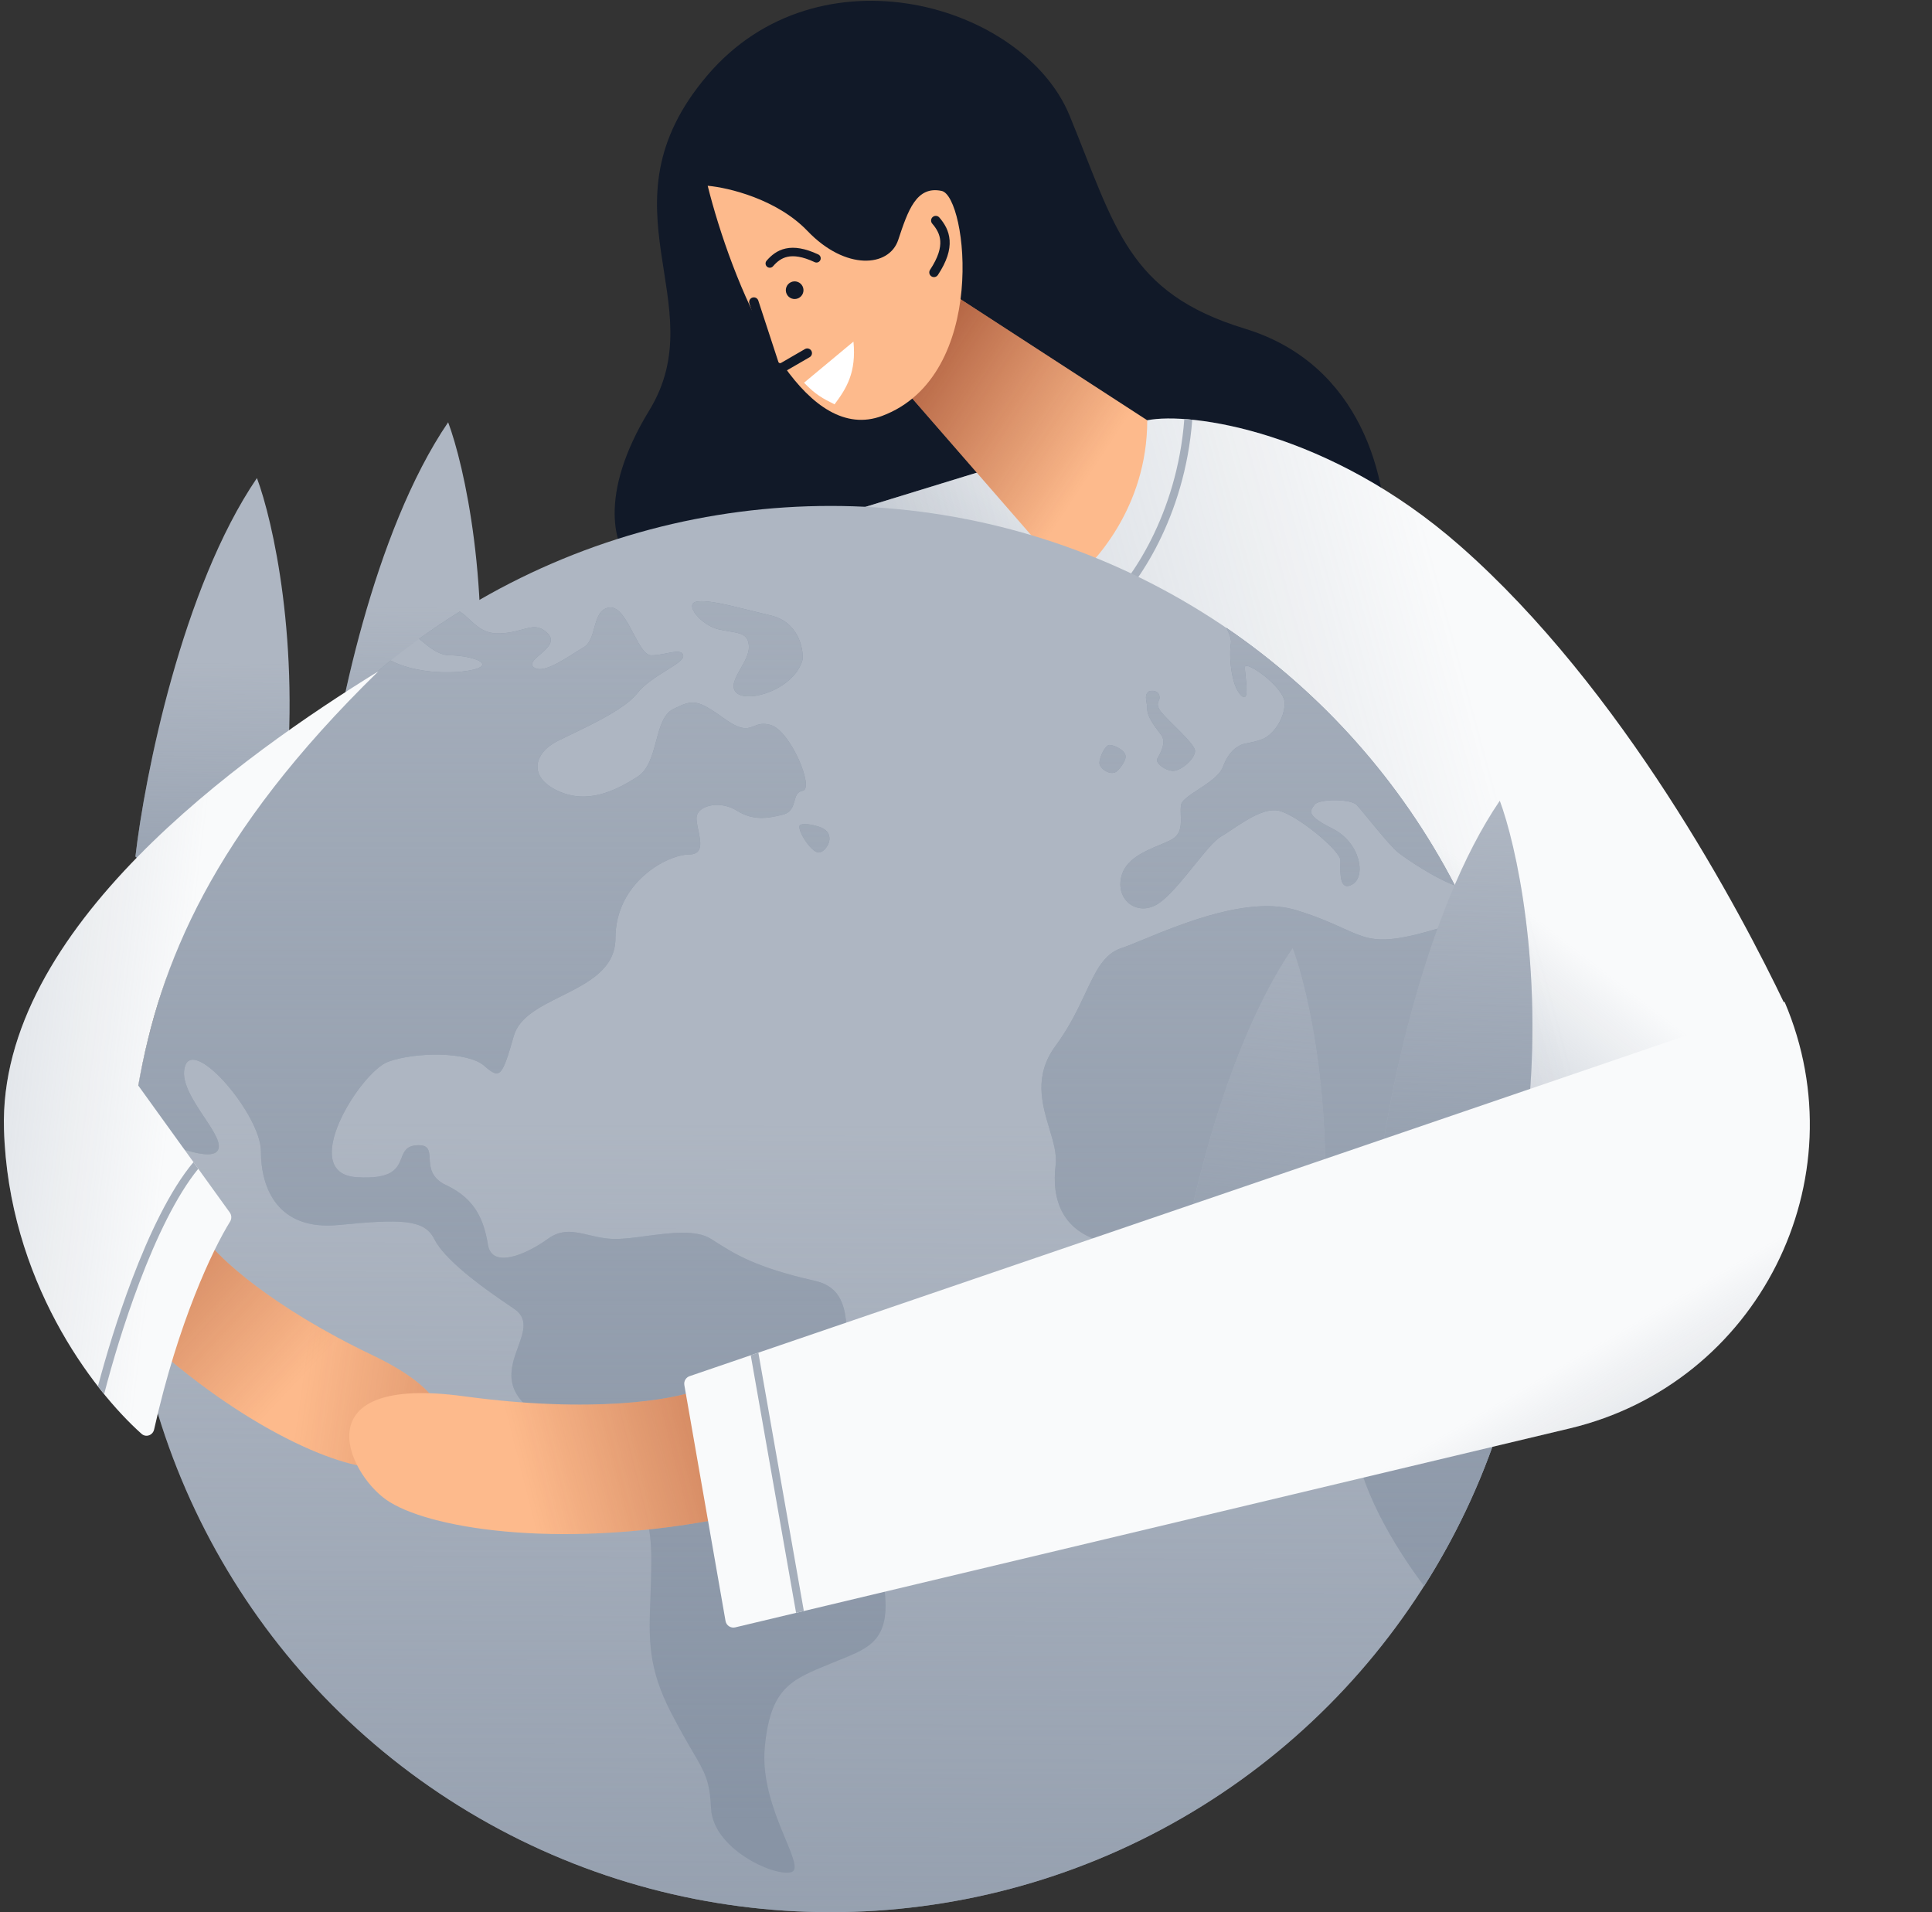<svg class="w-auto max-w-[16rem] h-40 text-gray-800 dark:text-white" aria-hidden="true" width="485" height="480" viewBox="0 0 485 480" fill="none" xmlns="http://www.w3.org/2000/svg">
<rect x="0" y="0" width="485" height="480" fill="#333333" stroke="none"/>
<path d="M64.5 120C45.7 147.6 36.333 194.833 34 215C44.833 225.667 67.5 237.5 71.5 199.5C75.5 161.5 68.5 130.667 64.5 120Z" fill="#aeb6c2"/>
<path d="M64.5 120C45.7 147.6 36.333 194.833 34 215C44.833 225.667 67.5 237.5 71.5 199.5C75.5 161.5 68.5 130.667 64.5 120Z" fill="url(#paint0_linear_344_2297)"/>
<path d="M112.5 106C93.7 133.6 84.333 180.833 82 201C92.833 211.667 115.5 223.5 119.5 185.5C123.5 147.5 116.5 116.667 112.5 106Z" fill="#aeb6c2"/>
<path d="M112.5 106C93.7 133.6 84.333 180.833 82 201C92.833 211.667 115.5 223.5 119.5 185.5C123.5 147.5 116.5 116.667 112.5 106Z" fill="url(#paint1_linear_344_2297)"/>
<path d="M162.999 103C149.799 124.6 154.499 137.667 158.499 141.5L235.999 161.5C273.166 159.167 347.599 151.1 347.999 137.5C348.499 120.5 341.999 91.5 312.499 82.5C282.999 73.5 279.999 57 268.499 29C256.999 1 205.499 -14 177.499 19C149.499 52 179.499 76 162.999 103Z" fill="#111928"/>
<path d="M366.5 137C333.7 108.2 298.833 103.333 288 105.499L198.5 133L252 168.5L379.5 308.5L448 252C437 229 407.5 173 366.5 137Z" fill="#F9FAFB"/>
<path d="M366.5 137C333.7 108.2 298.833 103.333 288 105.499L198.5 133L252 168.5L379.5 308.5L448 252C437 229 407.5 173 366.5 137Z" fill="url(#paint2_linear_344_2297)"/>
<path d="M366.5 137C333.7 108.2 298.833 103.333 288 105.499L198.5 133L252 168.5L379.5 308.5L448 252C437 229 407.5 173 366.5 137Z" fill="url(#paint3_linear_344_2297)"/>
<path fill-rule="evenodd" clip-rule="evenodd" d="M299.297 105.358C297.444 129.991 285.373 147.029 279.177 152.736L277.822 151.264C283.68 145.869 295.497 129.284 297.305 105.188C297.949 105.233 298.613 105.289 299.297 105.358Z" fill="#a5aebb"/>
<path d="M269 146L228.672 99.637L238.202 73.216L288 105.5C288 127.5 274.459 141.744 269 146Z" fill="#FDBA8C"/>
<path d="M269 146L228.672 99.637L238.202 73.216L288 105.5C288 127.5 274.459 141.744 269 146Z" fill="url(#paint4_linear_344_2297)"/>
<path d="M236.394 47.926C242.771 49.285 248.289 94.356 221.436 104.406C212.155 107.88 203.774 101.788 196.794 91.924C196.274 91.189 196.036 92.522 195.532 91.748C195.041 90.994 194.282 88.132 193.806 87.345C186.149 74.68 180.5 58.036 177.654 46.632C182.815 47.081 195.052 49.98 202.712 57.985C212.287 67.99 223.213 67.067 225.481 60.234C227.924 52.874 230.018 46.568 236.394 47.926Z" fill="#FDBA8C"/>
<path fill-rule="evenodd" clip-rule="evenodd" d="M188.875 74.701C189.493 74.499 190.158 74.836 190.36 75.454L195.401 90.853C195.491 91.127 195.811 91.25 196.061 91.105L202.067 87.624C202.63 87.298 203.35 87.49 203.676 88.052C204.002 88.615 203.811 89.336 203.248 89.662L197.242 93.142C195.696 94.038 193.718 93.283 193.162 91.585L188.122 76.187C187.92 75.569 188.257 74.903 188.875 74.701Z" fill="#111928"/>
<path fill-rule="evenodd" clip-rule="evenodd" d="M209.5 101.5C206.5 100 204.805 99.124 201.84 96.075L214.248 85.747C215 93.5 212.5 97.5 209.5 101.5Z" fill="white"/>
<path fill-rule="evenodd" clip-rule="evenodd" d="M236.038 60.498C235.925 58.77 235.12 57.406 234.021 56.133C233.595 55.641 233.65 54.897 234.142 54.472C234.634 54.047 235.378 54.101 235.803 54.593C237.073 56.064 238.228 57.901 238.389 60.343C238.549 62.773 237.712 65.597 235.442 69.032C235.083 69.575 234.352 69.724 233.81 69.365C233.267 69.007 233.118 68.276 233.477 67.733C235.579 64.553 236.153 62.238 236.038 60.498Z" fill="#111928"/>
<path d="M201.49 71.902C202.012 73.009 201.537 74.33 200.429 74.852C199.322 75.373 198.001 74.899 197.48 73.791C196.958 72.684 197.433 71.363 198.54 70.841C199.648 70.32 200.968 70.795 201.49 71.902Z" fill="#111928"/>
<path fill-rule="evenodd" clip-rule="evenodd" d="M197.699 64.461C196.167 64.789 195.05 65.689 194.055 66.84C193.67 67.285 192.997 67.334 192.552 66.949C192.106 66.564 192.058 65.891 192.443 65.446C193.592 64.116 195.086 62.841 197.252 62.377C199.407 61.914 202.045 62.293 205.419 63.875C205.951 64.125 206.181 64.76 205.931 65.293C205.681 65.826 205.046 66.055 204.513 65.805C201.39 64.34 199.242 64.13 197.699 64.461Z" fill="#111928"/>
<circle cx="208.5" cy="303.5" r="176.5" fill="#aeb6c2"/>
<circle cx="208.5" cy="303.5" r="176.5" fill="url(#paint5_linear_344_2297)"/>
<path fill-rule="evenodd" clip-rule="evenodd" d="M357.51 398.138C374.916 370.788 385 338.322 385 303.5C385 277.572 379.409 252.95 369.368 230.773C367.253 231.244 364.894 231.94 362.433 232.666C358.687 233.771 354.706 234.945 351 235.501C344.7 236.446 341.972 235.207 337.189 233.036C334.381 231.762 330.864 230.165 325.5 228.501C313.765 224.859 297.116 231.697 287.219 235.762C284.887 236.72 282.93 237.524 281.5 238.001C277.089 239.471 275.099 243.709 272.479 249.291C270.644 253.198 268.501 257.765 265 262.501C259.455 270.002 261.57 277.079 263.433 283.313C264.426 286.636 265.348 289.719 265 292.501C264 300.501 266 311 281.5 312.5C287.945 313.124 295.428 312.364 302.726 311.623C312.979 310.583 322.866 309.579 329 312.5C338.956 317.241 339.472 338.163 339.925 356.515C339.937 357.011 339.949 357.505 339.962 357.998C339.974 358.501 339.987 359.002 340 359.501C340.34 372.411 350.323 388.64 357.51 398.138ZM307.871 157.611C331.939 174.036 351.732 196.261 365.24 222.274C360.165 220.431 353.007 215.606 351 214.001C349.397 212.718 346.15 208.763 343.63 205.695C342.22 203.978 341.038 202.539 340.5 202.001C339 200.501 331 200.501 330 202.001C329.923 202.116 329.844 202.228 329.765 202.339C328.82 203.669 328.038 204.769 334.5 208.001C341.5 211.501 343 220.001 339.5 222.001C336.362 223.794 336.44 219.557 336.489 216.86V216.858V216.856V216.854V216.853V216.851C336.495 216.544 336.5 216.256 336.5 216.001C336.5 213.501 325.5 204.5 321 203.5C317.512 202.725 312.821 205.856 309.258 208.235C308.225 208.925 307.287 209.551 306.5 210.001C304.887 210.923 302.423 213.97 299.747 217.28C296.617 221.152 293.195 225.384 290.5 227.001C285.5 230.001 280 226.001 281.5 220.001C282.591 215.638 287.382 213.655 291.069 212.128C292.453 211.555 293.681 211.046 294.5 210.501C296.585 209.111 296.497 206.756 296.417 204.609C296.381 203.666 296.348 202.763 296.5 202.001C296.73 200.853 298.644 199.601 300.794 198.194C303.328 196.536 306.189 194.665 307 192.501C308.5 188.501 310.5 187.501 311.5 187.001C311.936 186.783 312.562 186.66 313.336 186.508C314.338 186.311 315.59 186.065 317 185.501C319.5 184.501 322.5 180.5 322.5 176.501C322.5 172.501 312.5 165.501 312.5 167.501C312.5 167.975 312.584 168.757 312.68 169.643C312.986 172.494 313.408 176.408 311.5 174.501C309 172.001 308.5 164.501 309 161.501C309.165 160.511 308.656 159.09 307.871 157.611ZM115.424 153.508C116.318 154.067 117.104 154.8 117.907 155.547C119.721 157.237 121.615 159.001 125 159.001C127.517 159.001 129.433 158.476 131.041 158.036C133.586 157.34 135.355 156.856 137.5 159.001C139.446 160.947 137.373 162.738 135.579 164.289C134.146 165.527 132.89 166.613 134 167.501C136.006 169.106 140.589 166.203 144.129 163.96L144.129 163.96C145.001 163.408 145.809 162.896 146.5 162.501C148.079 161.598 148.64 159.577 149.194 157.584C149.868 155.159 150.53 152.775 153 152.501C155.423 152.231 157.266 155.731 158.998 159.019C160.482 161.838 161.885 164.501 163.5 164.501C164.778 164.501 166.122 164.234 167.339 163.993C169.454 163.574 171.183 163.231 171.5 164.501C171.75 165.501 169.75 166.751 167.25 168.313C164.75 169.876 161.75 171.751 160 174.001C157.078 177.757 149.279 181.514 143.291 184.398C142.106 184.968 140.992 185.505 140 186.001C134 189.001 132.5 195.001 140 198.5C147.5 202 154.5 198.5 160 195.001C162.786 193.228 163.776 189.531 164.724 185.989C165.648 182.538 166.533 179.234 169 178C174 175.5 175 175.5 182 180.5C186.194 183.496 187.696 182.902 189.301 182.267C190.375 181.842 191.496 181.399 193.5 182C198.5 183.5 204.5 198 201.5 198.5C200.099 198.734 199.788 199.841 199.448 201.055C199.059 202.441 198.631 203.967 196.5 204.5C192.5 205.5 189 206 185 203.5C181 201 176 202 175 204.5C174.655 205.364 174.966 206.824 175.294 208.366C175.916 211.287 176.6 214.5 173 214.5C167.5 214.5 154.5 221.5 154.5 235.5C154.5 243.27 147.571 246.727 140.89 250.061C135.533 252.734 130.335 255.327 129 260C126 270.5 125.5 271 121.5 267.5C117.5 264.001 104.5 264 97.5 266.5C90.5 269 74.5 294.5 89.5 295.5C98.647 296.11 99.799 293.187 100.78 290.7C101.407 289.108 101.964 287.695 104.5 287.5C107.66 287.257 107.748 288.786 107.865 290.824C107.989 292.978 108.146 295.701 112 297.5C119.5 301 121.5 306.5 122.5 312.5C123.5 318.5 132 315 137.5 311C141.033 308.431 144.153 309.162 147.788 310.014C149.812 310.488 151.996 311 154.5 311C156.732 311 159.421 310.644 162.227 310.273C168.223 309.48 174.754 308.616 178.5 311C178.75 311.159 178.999 311.318 179.248 311.477C184.476 314.818 189.705 318.159 204.5 321.5C212.911 323.399 212.783 330.745 212.584 342.18C212.416 351.819 212.198 364.363 217 379C227.181 410.026 221.38 412.38 210.991 416.597C210.665 416.729 210.335 416.863 210 417C209.489 417.209 208.99 417.412 208.503 417.609L208.49 417.615C198.494 421.671 193.43 423.726 192 438.5C191.16 447.178 194.709 455.699 197.205 461.694C199.168 466.408 200.481 469.56 198.5 470C194 471 179 464 178.5 454C178.15 447 177.065 445.145 173.873 439.688C172.505 437.349 170.75 434.35 168.5 430C162.624 418.639 162.886 411.575 163.276 401.112L163.276 401.112C163.383 398.221 163.5 395.072 163.5 391.5C163.5 375 157.5 367 137.5 356.5C125.632 350.269 128.025 343.686 130.053 338.109C131.442 334.288 132.659 330.94 129 328.5C120 322.5 111.5 316 109 311C106.5 306 100.5 306 85 307.5C69.5 309 65.5 298 65.5 289C65.5 280 49 260.5 46.5 267.5C45.158 271.258 48.427 276.169 51.279 280.453C53.739 284.149 55.89 287.379 54.5 289C52.122 291.775 39.398 286.268 33.168 283.086C38.618 235.768 62.781 194.145 98.068 165.807C106.079 169.954 118.059 168.965 120.5 167.501C123 166.001 117 164.501 113 164.501C110.282 164.501 108.025 162.653 106.388 161.313C105.942 160.948 105.542 160.62 105.191 160.378C108.517 157.973 111.93 155.681 115.424 153.508ZM201.5 165.501C201.667 162.501 200.3 156.101 193.5 154.501C191.627 154.06 189.851 153.619 188.182 153.205C182.281 151.74 177.729 150.611 175 151.001C171.5 151.501 176 156.999 180.5 158C181.4 158.2 182.24 158.34 183.008 158.468C186.08 158.981 188 159.301 188 162.501C188 164.17 186.955 166.014 185.955 167.778C184.559 170.239 183.252 172.545 185 174.001C188 176.5 199.5 173.001 201.5 165.501ZM291 174.501C290.6 173.301 289.167 173.334 288.5 173.501C287.465 174.191 287.621 175.119 287.816 176.286C287.904 176.81 288 177.381 288 178.001C288 179.86 289.729 182.151 291.177 184.071L291.185 184.082C291.292 184.224 291.397 184.363 291.5 184.501C292.82 186.26 291.43 188.794 290.737 190.059C290.642 190.231 290.56 190.38 290.5 190.501C290 191.501 292.5 193.501 294.5 193.501C296.5 193.501 300 190.501 300 188.501C300 187.331 297.266 184.624 294.795 182.177C293.039 180.439 291.416 178.831 291 178.001C290.44 176.881 290.664 176.388 290.882 175.908C291.053 175.531 291.22 175.161 291 174.501ZM280.5 193.501C281.333 192.667 282.9 190.701 282.5 189.501C282 188.001 279.5 187.001 278.5 187.001C277.5 187.001 276 190.001 276 191.501C276 193.001 279 195.001 280.5 193.501ZM201 207.001C202.2 206.601 204.5 207.167 205.5 207.501C210.5 209.001 207.5 214.001 205.5 214.001C203.5 214.001 199.5 207.501 201 207.001Z" fill="#8894a5"/>
<path fill-rule="evenodd" clip-rule="evenodd" d="M357.51 398.138C374.916 370.788 385 338.322 385 303.5C385 277.572 379.409 252.95 369.368 230.773C367.253 231.244 364.894 231.94 362.433 232.666C358.687 233.771 354.706 234.945 351 235.501C344.7 236.446 341.972 235.207 337.189 233.036C334.381 231.762 330.864 230.165 325.5 228.501C313.765 224.859 297.116 231.697 287.219 235.762C284.887 236.72 282.93 237.524 281.5 238.001C277.089 239.471 275.099 243.709 272.479 249.291C270.644 253.198 268.501 257.765 265 262.501C259.455 270.002 261.57 277.079 263.433 283.313C264.426 286.636 265.348 289.719 265 292.501C264 300.501 266 311 281.5 312.5C287.945 313.124 295.428 312.364 302.726 311.623C312.979 310.583 322.866 309.579 329 312.5C338.956 317.241 339.472 338.163 339.925 356.515C339.937 357.011 339.949 357.505 339.962 357.998C339.974 358.501 339.987 359.002 340 359.501C340.34 372.411 350.323 388.64 357.51 398.138ZM307.871 157.611C331.939 174.036 351.732 196.261 365.24 222.274C360.165 220.431 353.007 215.606 351 214.001C349.397 212.718 346.15 208.763 343.63 205.695C342.22 203.978 341.038 202.539 340.5 202.001C339 200.501 331 200.501 330 202.001C329.923 202.116 329.844 202.228 329.765 202.339C328.82 203.669 328.038 204.769 334.5 208.001C341.5 211.501 343 220.001 339.5 222.001C336.362 223.794 336.44 219.557 336.489 216.86V216.858V216.856V216.854V216.853V216.851C336.495 216.544 336.5 216.256 336.5 216.001C336.5 213.501 325.5 204.5 321 203.5C317.512 202.725 312.821 205.856 309.258 208.235C308.225 208.925 307.287 209.551 306.5 210.001C304.887 210.923 302.423 213.97 299.747 217.28C296.617 221.152 293.195 225.384 290.5 227.001C285.5 230.001 280 226.001 281.5 220.001C282.591 215.638 287.382 213.655 291.069 212.128C292.453 211.555 293.681 211.046 294.5 210.501C296.585 209.111 296.497 206.756 296.417 204.609C296.381 203.666 296.348 202.763 296.5 202.001C296.73 200.853 298.644 199.601 300.794 198.194C303.328 196.536 306.189 194.665 307 192.501C308.5 188.501 310.5 187.501 311.5 187.001C311.936 186.783 312.562 186.66 313.336 186.508C314.338 186.311 315.59 186.065 317 185.501C319.5 184.501 322.5 180.5 322.5 176.501C322.5 172.501 312.5 165.501 312.5 167.501C312.5 167.975 312.584 168.757 312.68 169.643C312.986 172.494 313.408 176.408 311.5 174.501C309 172.001 308.5 164.501 309 161.501C309.165 160.511 308.656 159.09 307.871 157.611ZM115.424 153.508C116.318 154.067 117.104 154.8 117.907 155.547C119.721 157.237 121.615 159.001 125 159.001C127.517 159.001 129.433 158.476 131.041 158.036C133.586 157.34 135.355 156.856 137.5 159.001C139.446 160.947 137.373 162.738 135.579 164.289C134.146 165.527 132.89 166.613 134 167.501C136.006 169.106 140.589 166.203 144.129 163.96L144.129 163.96C145.001 163.408 145.809 162.896 146.5 162.501C148.079 161.598 148.64 159.577 149.194 157.584C149.868 155.159 150.53 152.775 153 152.501C155.423 152.231 157.266 155.731 158.998 159.019C160.482 161.838 161.885 164.501 163.5 164.501C164.778 164.501 166.122 164.234 167.339 163.993C169.454 163.574 171.183 163.231 171.5 164.501C171.75 165.501 169.75 166.751 167.25 168.313C164.75 169.876 161.75 171.751 160 174.001C157.078 177.757 149.279 181.514 143.291 184.398C142.106 184.968 140.992 185.505 140 186.001C134 189.001 132.5 195.001 140 198.5C147.5 202 154.5 198.5 160 195.001C162.786 193.228 163.776 189.531 164.724 185.989C165.648 182.538 166.533 179.234 169 178C174 175.5 175 175.5 182 180.5C186.194 183.496 187.696 182.902 189.301 182.267C190.375 181.842 191.496 181.399 193.5 182C198.5 183.5 204.5 198 201.5 198.5C200.099 198.734 199.788 199.841 199.448 201.055C199.059 202.441 198.631 203.967 196.5 204.5C192.5 205.5 189 206 185 203.5C181 201 176 202 175 204.5C174.655 205.364 174.966 206.824 175.294 208.366C175.916 211.287 176.6 214.5 173 214.5C167.5 214.5 154.5 221.5 154.5 235.5C154.5 243.27 147.571 246.727 140.89 250.061C135.533 252.734 130.335 255.327 129 260C126 270.5 125.5 271 121.5 267.5C117.5 264.001 104.5 264 97.5 266.5C90.5 269 74.5 294.5 89.5 295.5C98.647 296.11 99.799 293.187 100.78 290.7C101.407 289.108 101.964 287.695 104.5 287.5C107.66 287.257 107.748 288.786 107.865 290.824C107.989 292.978 108.146 295.701 112 297.5C119.5 301 121.5 306.5 122.5 312.5C123.5 318.5 132 315 137.5 311C141.033 308.431 144.153 309.162 147.788 310.014C149.812 310.488 151.996 311 154.5 311C156.732 311 159.421 310.644 162.227 310.273C168.223 309.48 174.754 308.616 178.5 311C178.75 311.159 178.999 311.318 179.248 311.477C184.476 314.818 189.705 318.159 204.5 321.5C212.911 323.399 212.783 330.745 212.584 342.18C212.416 351.819 212.198 364.363 217 379C227.181 410.026 221.38 412.38 210.991 416.597C210.665 416.729 210.335 416.863 210 417C209.489 417.209 208.99 417.412 208.503 417.609L208.49 417.615C198.494 421.671 193.43 423.726 192 438.5C191.16 447.178 194.709 455.699 197.205 461.694C199.168 466.408 200.481 469.56 198.5 470C194 471 179 464 178.5 454C178.15 447 177.065 445.145 173.873 439.688C172.505 437.349 170.75 434.35 168.5 430C162.624 418.639 162.886 411.575 163.276 401.112L163.276 401.112C163.383 398.221 163.5 395.072 163.5 391.5C163.5 375 157.5 367 137.5 356.5C125.632 350.269 128.025 343.686 130.053 338.109C131.442 334.288 132.659 330.94 129 328.5C120 322.5 111.5 316 109 311C106.5 306 100.5 306 85 307.5C69.5 309 65.5 298 65.5 289C65.5 280 49 260.5 46.5 267.5C45.158 271.258 48.427 276.169 51.279 280.453C53.739 284.149 55.89 287.379 54.5 289C52.122 291.775 39.398 286.268 33.168 283.086C38.618 235.768 62.781 194.145 98.068 165.807C106.079 169.954 118.059 168.965 120.5 167.501C123 166.001 117 164.501 113 164.501C110.282 164.501 108.025 162.653 106.388 161.313C105.942 160.948 105.542 160.62 105.191 160.378C108.517 157.973 111.93 155.681 115.424 153.508ZM201.5 165.501C201.667 162.501 200.3 156.101 193.5 154.501C191.627 154.06 189.851 153.619 188.182 153.205C182.281 151.74 177.729 150.611 175 151.001C171.5 151.501 176 156.999 180.5 158C181.4 158.2 182.24 158.34 183.008 158.468C186.08 158.981 188 159.301 188 162.501C188 164.17 186.955 166.014 185.955 167.778C184.559 170.239 183.252 172.545 185 174.001C188 176.5 199.5 173.001 201.5 165.501ZM291 174.501C290.6 173.301 289.167 173.334 288.5 173.501C287.465 174.191 287.621 175.119 287.816 176.286C287.904 176.81 288 177.381 288 178.001C288 179.86 289.729 182.151 291.177 184.071L291.185 184.082C291.292 184.224 291.397 184.363 291.5 184.501C292.82 186.26 291.43 188.794 290.737 190.059C290.642 190.231 290.56 190.38 290.5 190.501C290 191.501 292.5 193.501 294.5 193.501C296.5 193.501 300 190.501 300 188.501C300 187.331 297.266 184.624 294.795 182.177C293.039 180.439 291.416 178.831 291 178.001C290.44 176.881 290.664 176.388 290.882 175.908C291.053 175.531 291.22 175.161 291 174.501ZM280.5 193.501C281.333 192.667 282.9 190.701 282.5 189.501C282 188.001 279.5 187.001 278.5 187.001C277.5 187.001 276 190.001 276 191.501C276 193.001 279 195.001 280.5 193.501ZM201 207.001C202.2 206.601 204.5 207.167 205.5 207.501C210.5 209.001 207.5 214.001 205.5 214.001C203.5 214.001 199.5 207.501 201 207.001Z" fill="url(#paint6_linear_344_2297)"/>
<path d="M93.549 340.213C67.882 327.93 54.968 315.73 51.72 311.165C36.828 310.058 12.219 312.804 32.915 332.652C58.786 357.461 84.688 368.754 95.306 368.442C105.924 368.13 125.633 355.568 93.549 340.213Z" fill="#FDBA8C"/>
<path d="M93.549 340.213C67.882 327.93 54.968 315.73 51.72 311.165C36.828 310.058 12.219 312.804 32.915 332.652C58.786 357.461 84.688 368.754 95.306 368.442C105.924 368.13 125.633 355.568 93.549 340.213Z" fill="url(#paint7_linear_344_2297)"/>
<path d="M93.549 340.213C67.882 327.93 54.968 315.73 51.72 311.165C36.828 310.058 12.219 312.804 32.915 332.652C58.786 357.461 84.688 368.754 95.306 368.442C105.924 368.13 125.633 355.568 93.549 340.213Z" fill="url(#paint8_linear_344_2297)"/>
<path d="M94.999 168.5C52.999 209.5 40.099 242.102 34.713 272.5L57.683 304.368C58.173 305.048 58.188 305.954 57.746 306.667C53.397 313.666 44.716 331.885 38.684 358.846C38.36 360.294 36.644 360.914 35.537 359.926C23.135 348.862 2.121 321.263 0.999 283.5C-0.501 233 60.999 189.5 94.999 168.5Z" fill="#F9FAFB"/>
<path d="M94.999 168.5C52.999 209.5 40.099 242.102 34.713 272.5L57.683 304.368C58.173 305.048 58.188 305.954 57.746 306.667C53.397 313.666 44.716 331.885 38.684 358.846C38.36 360.294 36.644 360.914 35.537 359.926C23.135 348.862 2.121 321.263 0.999 283.5C-0.501 233 60.999 189.5 94.999 168.5Z" fill="url(#paint9_linear_344_2297)"/>
<path fill-rule="evenodd" clip-rule="evenodd" d="M26.141 349.968C25.624 349.333 25.105 348.681 24.584 348.01C26.588 340.409 29.526 330.688 33.141 321.158C37.421 309.872 42.697 298.72 48.565 291.716L49.773 293.392C44.277 300.126 39.209 310.797 35.011 321.867C31.19 331.942 28.128 342.24 26.141 349.968Z" fill="#a5aebb"/>
<path d="M324.5 238C305.7 265.6 296.333 312.833 294 333C304.833 343.667 327.5 355.5 331.5 317.5C335.5 279.5 328.5 248.667 324.5 238Z" fill="#aeb6c2"/>
<path d="M324.5 238C305.7 265.6 296.333 312.833 294 333C304.833 343.667 327.5 355.5 331.5 317.5C335.5 279.5 328.5 248.667 324.5 238Z" fill="url(#paint10_linear_344_2297)"/>
<path d="M376.5 201C357.7 228.6 348.333 275.833 346 296C356.833 306.667 379.5 318.5 383.5 280.5C387.5 242.5 380.5 211.667 376.5 201Z" fill="#aeb6c2"/>
<path d="M376.5 201C357.7 228.6 348.333 275.833 346 296C356.833 306.667 379.5 318.5 383.5 280.5C387.5 242.5 380.5 211.667 376.5 201Z" fill="url(#paint11_linear_344_2297)"/>
<path d="M116.5 350.5C148.9 354.9 169 351.333 175 349C190 357.333 211.9 375.5 179.5 381.5C139 389 107 383.5 97 376.5C87 369.5 76 345 116.5 350.5Z" fill="#FDBA8C"/>
<path d="M116.5 350.5C148.9 354.9 169 351.333 175 349C190 357.333 211.9 375.5 179.5 381.5C139 389 107 383.5 97 376.5C87 369.5 76 345 116.5 350.5Z" fill="url(#paint12_linear_344_2297)"/>
<path d="M182.134 406.905L171.794 347.684C171.625 346.714 172.186 345.766 173.117 345.447L448 251.5C467.077 296.188 441.334 347.291 394.069 358.56L184.568 408.507C183.447 408.774 182.333 408.041 182.134 406.905Z" fill="#F9FAFB"/>
<path d="M182.134 406.905L171.794 347.684C171.625 346.714 172.186 345.766 173.117 345.447L448 251.5C467.077 296.188 441.334 347.291 394.069 358.56L184.568 408.507C183.447 408.774 182.333 408.041 182.134 406.905Z" fill="url(#paint13_linear_344_2297)"/>
<path fill-rule="evenodd" clip-rule="evenodd" d="M201.794 404.4L199.845 404.865L188.461 340.203L190.376 339.549L201.794 404.4Z" fill="#a5aebb"/>
<defs>
<linearGradient id="paint0_linear_344_2297" x1="53.402" y1="260.203" x2="54.107" y2="166.341" gradientUnits="userSpaceOnUse">
<stop stop-color="#8894a5"/>
<stop offset="1" stop-color="#8894a5" stop-opacity="0"/>
</linearGradient>
<linearGradient id="paint1_linear_344_2297" x1="101.402" y1="246.203" x2="102.107" y2="152.341" gradientUnits="userSpaceOnUse">
<stop stop-color="#8894a5"/>
<stop offset="1" stop-color="#8894a5" stop-opacity="0"/>
</linearGradient>
<linearGradient id="paint2_linear_344_2297" x1="313" y1="322" x2="384.5" y2="229.5" gradientUnits="userSpaceOnUse">
<stop stop-color="#8894a5"/>
<stop offset="1" stop-color="#8894a5" stop-opacity="0"/>
</linearGradient>
<linearGradient id="paint3_linear_344_2297" x1="6" y1="332.5" x2="384.5" y2="229.5" gradientUnits="userSpaceOnUse">
<stop stop-color="#8894a5"/>
<stop offset="1" stop-color="#8894a5" stop-opacity="0"/>
</linearGradient>
<linearGradient id="paint4_linear_344_2297" x1="202.5" y1="62.5" x2="278" y2="112.5" gradientUnits="userSpaceOnUse">
<stop stop-color="#7F270F"/>
<stop offset="1" stop-color="#7F270F" stop-opacity="0"/>
</linearGradient>
<linearGradient id="paint5_linear_344_2297" x1="209" y1="596" x2="209.865" y2="282.002" gradientUnits="userSpaceOnUse">
<stop stop-color="#8894a5"/>
<stop offset="1" stop-color="#8894a5" stop-opacity="0"/>
</linearGradient>
<linearGradient id="paint6_linear_344_2297" x1="209.084" y1="141.5" x2="209.084" y2="457" gradientUnits="userSpaceOnUse">
<stop stop-color="#a5aebb"/>
<stop offset="1" stop-color="#a5aebb" stop-opacity="0"/>
</linearGradient>
<linearGradient id="paint7_linear_344_2297" x1="-25" y1="251" x2="75.845" y2="345.762" gradientUnits="userSpaceOnUse">
<stop stop-color="#7F270F"/>
<stop offset="1" stop-color="#7F270F" stop-opacity="0"/>
</linearGradient>
<linearGradient id="paint8_linear_344_2297" x1="240.5" y1="369" x2="75.845" y2="345.762" gradientUnits="userSpaceOnUse">
<stop stop-color="#7F270F"/>
<stop offset="1" stop-color="#7F270F" stop-opacity="0"/>
</linearGradient>
<linearGradient id="paint9_linear_344_2297" x1="-91.001" y1="-429.5" x2="126.166" y2="-402.997" gradientUnits="userSpaceOnUse">
<stop stop-color="#8894a5"/>
<stop offset="1" stop-color="#8894a5" stop-opacity="0"/>
</linearGradient>
<linearGradient id="paint10_linear_344_2297" x1="313.402" y1="378.203" x2="328.315" y2="203.112" gradientUnits="userSpaceOnUse">
<stop stop-color="#8894a5"/>
<stop offset="1" stop-color="#8894a5" stop-opacity="0"/>
</linearGradient>
<linearGradient id="paint11_linear_344_2297" x1="365.402" y1="341.203" x2="369.023" y2="205.027" gradientUnits="userSpaceOnUse">
<stop stop-color="#8894a5"/>
<stop offset="1" stop-color="#8894a5" stop-opacity="0"/>
</linearGradient>
<linearGradient id="paint12_linear_344_2297" x1="272" y1="331" x2="130" y2="367" gradientUnits="userSpaceOnUse">
<stop stop-color="#7F270F"/>
<stop offset="1" stop-color="#7F270F" stop-opacity="0"/>
</linearGradient>
<linearGradient id="paint13_linear_344_2297" x1="365.5" y1="493" x2="306.598" y2="392.82" gradientUnits="userSpaceOnUse">
<stop stop-color="#8894a5"/>
<stop offset="1" stop-color="#8894a5" stop-opacity="0"/>
</linearGradient>
</defs>
</svg>
